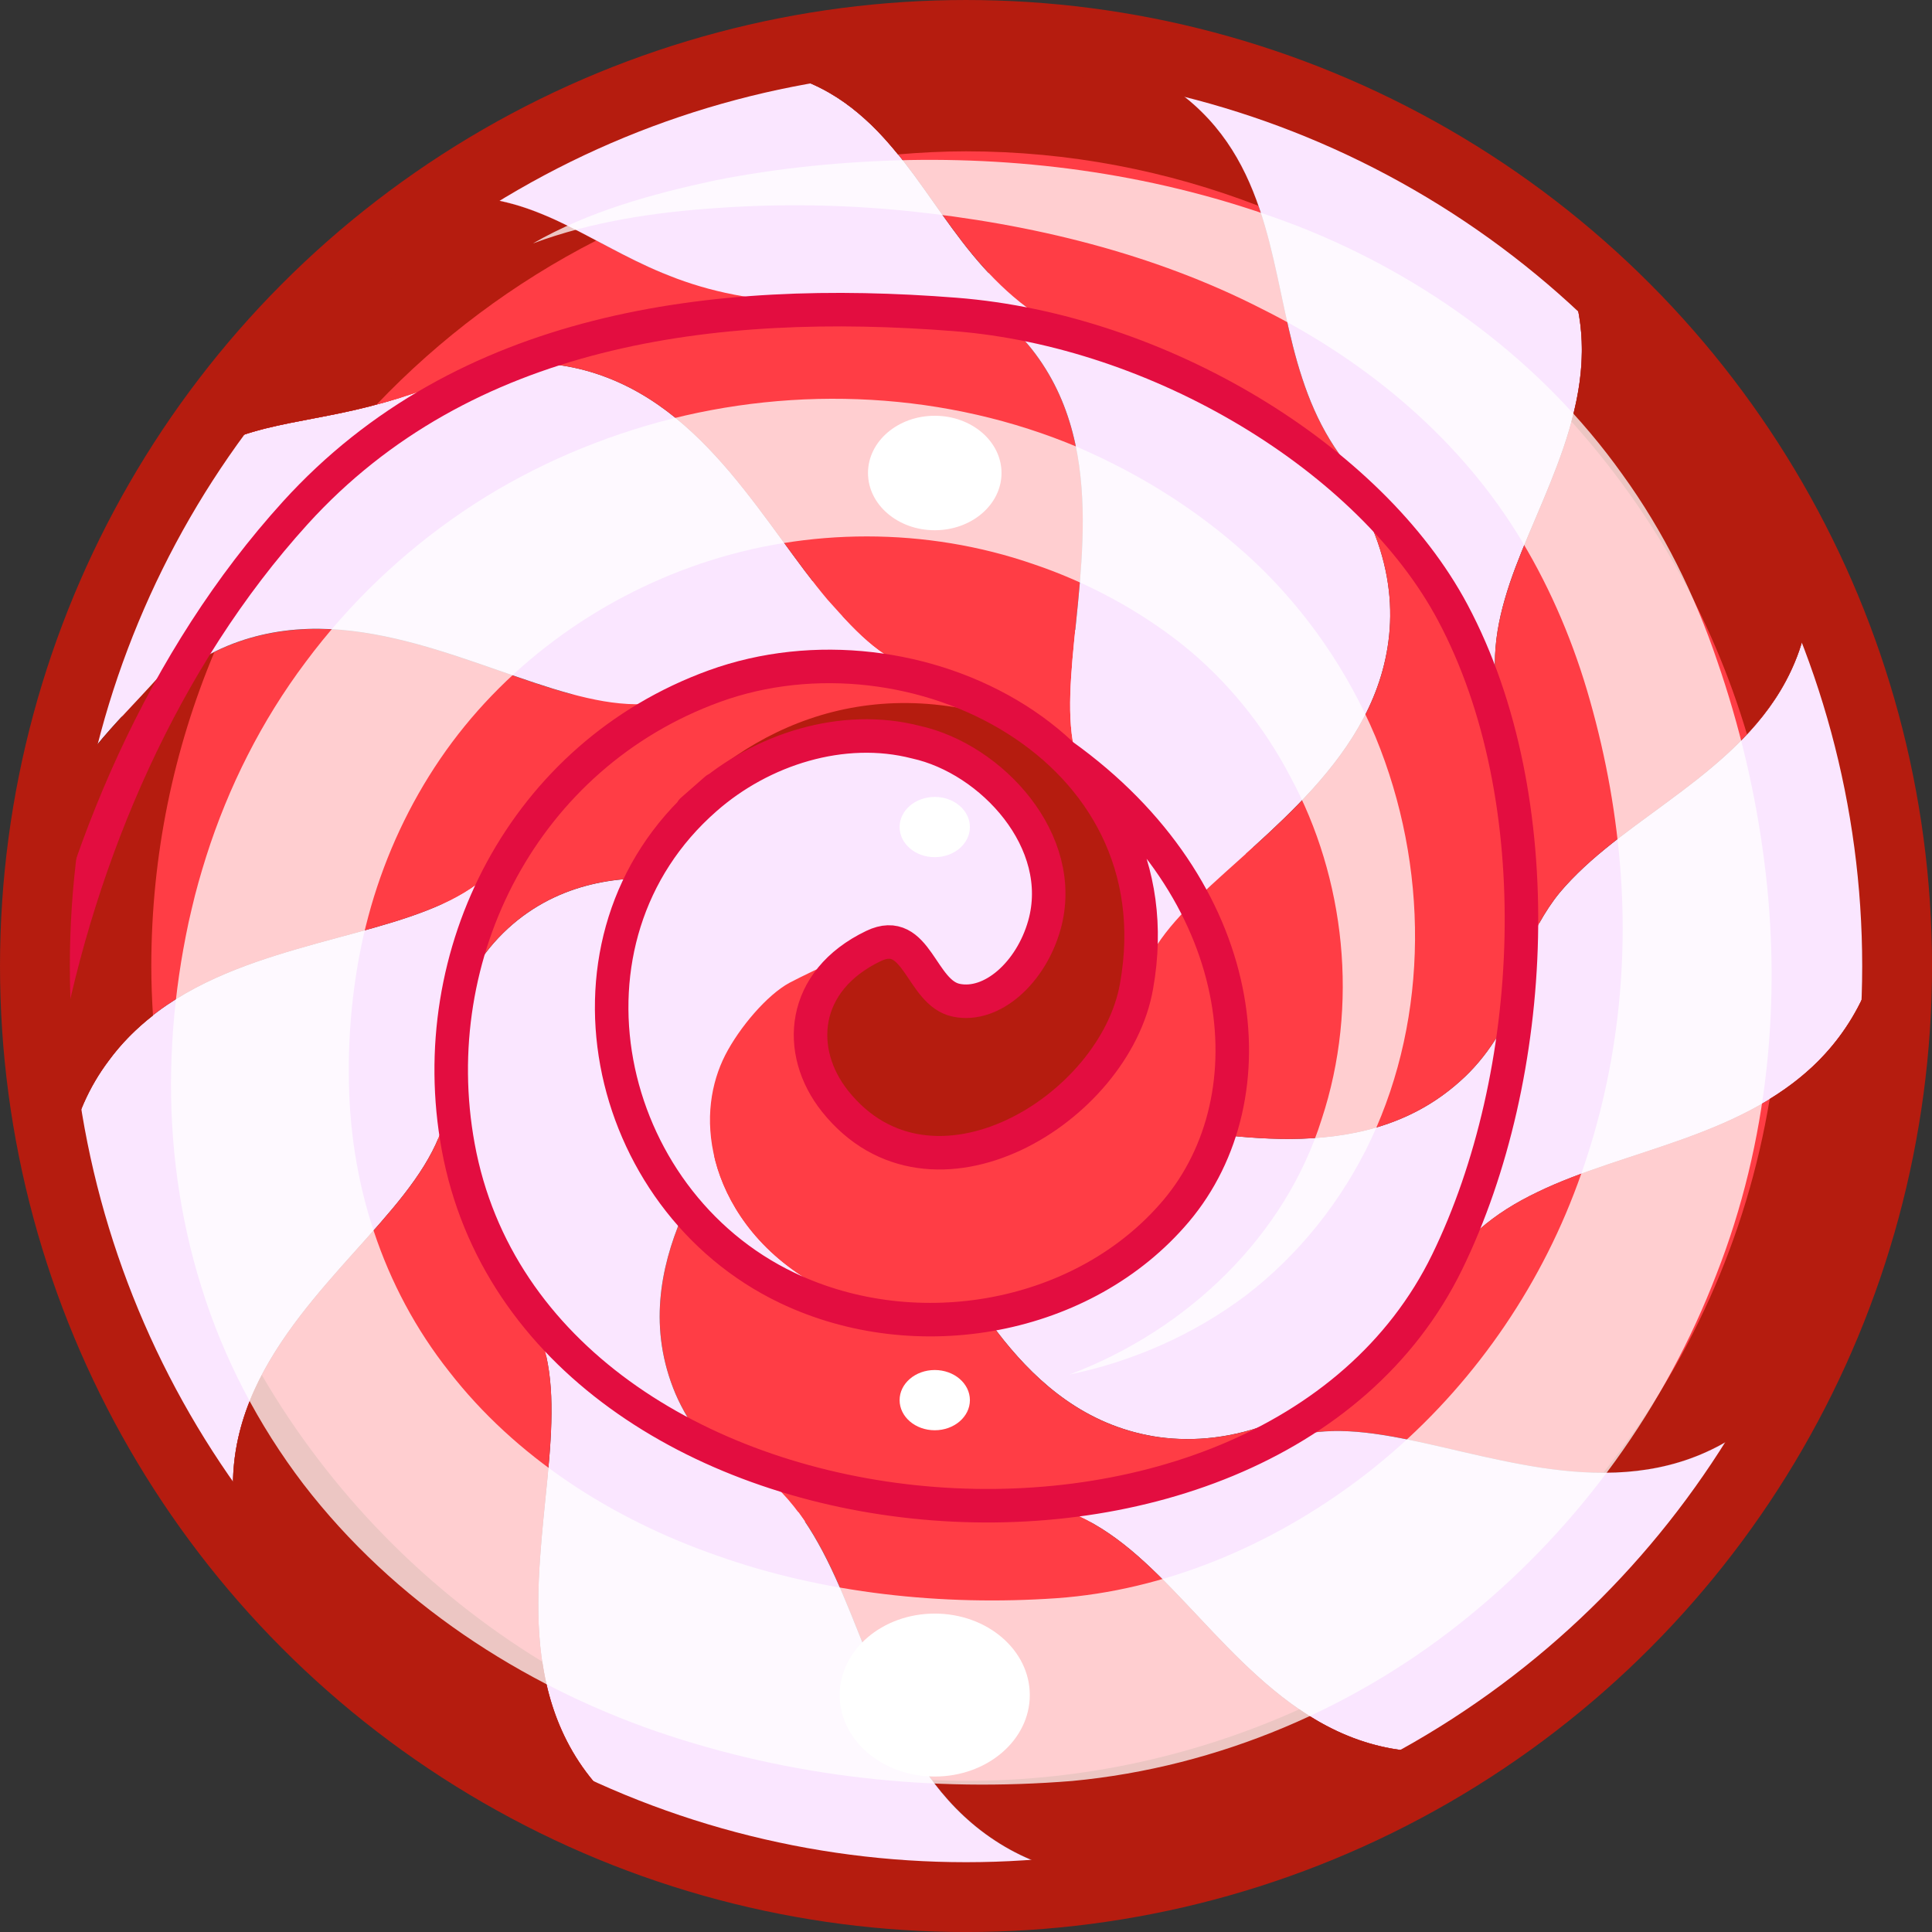 <?xml version="1.0" encoding="UTF-8"?>
<svg width="169.33mm" height="169.33mm" version="1.1" viewBox="0 0 600 600" xmlns="http://www.w3.org/2000/svg" xmlns:xlink="http://www.w3.org/1999/xlink">
<rect x="0" y="0" width="600" height="600" fill="#333333" stroke="none"/>
<defs>
<clipPath id="a">
<use width="100%" height="100%" overflow="visible" xlink:href="#b"/>
</clipPath>
<circle id="b" cx="50.15" cy="211.55" r="40"/>
</defs>
<g transform="translate(-127.07 154.71)">
<g transform="matrix(7.229 0 0 7.229 64.541 -1384)">
<clipPath>
<use width="100%" height="100%" overflow="visible" xlink:href="#b"/>
</clipPath>
<g clip-path="url(#a)">
<path d="m68.557 227.38c2.544-2.917 4.417-6.437 5.412-10.207 0.496-1.885 0.773-3.827 0.824-5.762 0.013-0.496 0.01-0.948 2e-3 -1.399-0.012-0.453-0.032-0.908-0.064-1.361-0.063-0.907-0.168-1.814-0.316-2.715 0.792 4.851-0.858 8.637-3.037 10.56-2.201 1.979-4.846 2.461-7.277 2.482-2.451 9e-3 -4.743-0.435-6.638-0.697-0.95-0.131-1.8-0.224-2.565-0.198-0.768 0.026-1.443 0.17-2.143 0.518-1.168 0.58-2.497 0.887-3.796 0.89-1.048 6e-3 -2.046-0.276-2.949-0.822 0.533 0.325 0.891 0.736 1.239 1.31 0.345 0.569 0.683 1.286 1.09 2.101 0.203 0.407 0.421 0.842 0.659 1.29 0.25 0.448 0.528 0.914 0.813 1.389 0.574 0.948 1.213 1.935 1.969 2.876 1.506 1.866 3.507 3.618 6.412 4.116 1.443 0.24 3.111 0.149 4.909-0.504 1.789-0.655 3.722-1.875 5.456-3.867z" fill="#fae6ff"/>
<path d="m47.774 236.17c0.511 0.032 1.058 0.048 1.537 0.044 0.482-2e-3 0.966-0.019 1.449-0.049 0.967-0.058 1.933-0.169 2.891-0.34 1.915-0.338 3.796-0.892 5.584-1.655 3.583-1.518 6.784-3.863 9.323-6.785-1.734 1.992-3.667 3.212-5.456 3.864-1.798 0.653-3.466 0.744-4.909 0.504-2.904-0.498-4.906-2.25-6.412-4.116-0.756-0.941-1.395-1.928-1.969-2.876-0.285-0.475-0.563-0.94-0.813-1.389-0.238-0.448-0.456-0.883-0.659-1.29-0.407-0.814-0.745-1.531-1.09-2.101-0.348-0.573-0.707-0.984-1.239-1.31-0.898-0.545-1.655-1.367-2.121-2.306-0.235-0.47-0.402-0.968-0.497-1.486-0.045-0.262-0.078-0.526-0.086-0.799-0.013-0.238-3e-3 -0.383 0.016-0.571-0.013 0.105-0.035 0.206-0.067 0.306l-0.129 0.353c-0.103 0.286-0.25 0.562-0.424 0.848-0.351 0.568-0.836 1.185-1.382 1.901-1.088 1.429-2.444 3.239-3.383 5.428-0.918 2.174-1.444 4.798-0.265 7.588 0.596 1.377 1.64 2.785 3.304 3.962 1.65 1.168 3.959 2.099 6.797 2.275z" fill="#ff3d45"/>
<path d="m28.565 222.44c1.565 3.83 4.221 7.179 7.586 9.592 3.354 2.426 7.459 3.896 11.623 4.138-2.838-0.176-5.146-1.107-6.799-2.275-1.665-1.177-2.708-2.585-3.304-3.962-1.179-2.79-0.653-5.414 0.265-7.588 0.939-2.188 2.295-3.999 3.383-5.428 0.546-0.717 1.031-1.333 1.382-1.901 0.174-0.286 0.321-0.562 0.424-0.848l0.129-0.353c0.033-0.1 0.055-0.2 0.067-0.306 0.077-0.698 0.42-1.39 0.975-1.918 0.553-0.532 1.24-0.852 2.006-0.912-0.458 0.039-0.836-0.101-1.359-0.349-0.516-0.247-1.156-0.59-1.937-0.941-1.555-0.698-3.66-1.457-6.01-1.59-1.175-0.062-2.411 0.041-3.641 0.448-1.225 0.407-2.448 1.128-3.489 2.31-0.518 0.592-0.985 1.298-1.364 2.126-0.189 0.412-0.354 0.857-0.493 1.329-0.135 0.438-0.252 0.904-0.332 1.398-0.33 1.966-0.181 4.418 0.888 7.03z" fill="#fae6ff"/>
<path d="m34.332 198.94c-3.496 2.726-6.016 6.698-6.958 11.082-0.235 1.092-0.38 2.202-0.423 3.313-0.021 0.571-0.021 1.076-2e-3 1.585 0.017 0.511 0.053 1.023 0.108 1.534 0.213 2.045 0.724 4.072 1.508 5.983-1.069-2.611-1.218-5.063-0.888-7.029 0.08-0.494 0.197-0.96 0.332-1.398 0.139-0.472 0.304-0.917 0.493-1.329 0.379-0.828 0.846-1.534 1.364-2.126 1.041-1.182 2.264-1.902 3.489-2.31 1.23-0.407 2.465-0.51 3.641-0.448 2.351 0.133 4.455 0.892 6.01 1.59 0.781 0.352 1.421 0.694 1.937 0.941 0.523 0.248 0.902 0.388 1.359 0.349l0.197-0.014c0.045-2e-3 0.087-1e-3 0.129 1e-3 0.083 6e-3 0.165 0.02 0.247 0.044 0.164 0.044 0.336 0.137 0.483 0.264 0.147 0.128 0.263 0.283 0.338 0.443 0.039 0.081 0.066 0.166 0.087 0.258 0.01 0.046 0.018 0.095 0.023 0.146l1e-3 9e-3v8e-3c0.069-0.085-0.155 0.19 0.155-0.19l3e-3 0.016 0.026 0.122 0.053 0.244c0.013-0.041 0.028-0.081 0.046-0.12l0.03-0.059c8e-3 -0.01 0.01-2e-3 0.017-4e-3 -7e-3 -0.021-0.036 0.036-0.056 0.083l-0.027 0.07c-4e-3 3e-3 -7e-3 0.042-0.012 0.017l-0.015-0.07-0.06-0.277-4e-3 -0.017c0.114-0.174-0.157 0.227-0.128 0.186v-1e-3l1e-3 -7e-3 3e-3 -0.011 9e-3 -0.021c0.022-0.059 0.056-0.116 0.101-0.175 0.089-0.121 0.22-0.257 0.375-0.437 0.313-0.356 0.712-0.887 1.086-1.594 0.746-1.405 1.413-3.486 1.295-5.781-0.063-1.145-0.332-2.344-0.948-3.489-0.615-1.139-1.592-2.228-3.038-3.013-1.378-0.771-3.128-1.285-5.303-1.159-2.146 0.127-4.695 0.926-7.084 2.791z" fill="#ff3d45"/>
<path d="m59.459 201c-1.532-1.849-3.461-3.369-5.641-4.436-2.176-1.066-4.61-1.664-7.03-1.729-4.486-0.14-8.967 1.357-12.457 4.106 2.389-1.865 4.938-2.664 7.085-2.792 2.175-0.126 3.925 0.388 5.303 1.159 1.446 0.785 2.423 1.874 3.038 3.013 0.617 1.146 0.885 2.345 0.948 3.489 0.118 2.295-0.549 4.376-1.295 5.781-0.374 0.707-0.774 1.237-1.086 1.594-0.155 0.18-0.286 0.315-0.375 0.437-0.045 0.059-0.079 0.116-0.101 0.175l-9e-3 0.021-3e-3 0.011-1e-3 7e-3v1e-3c-0.028 0.041 0.243-0.359 0.128-0.186l4e-3 0.017 0.06 0.277 0.015 0.07c5e-3 0.025 7e-3 -0.014 0.012-0.017l0.027-0.07c0.02-0.047 0.049-0.104 0.056-0.083 0.201 0.034 0.089 0.023 0.067-7e-3 -0.039-0.035 1e-3 -1e-3 0.013 0.034 3e-3 4e-3 -1e-3 7e-3 -0.013-0.071l-6e-3 -0.067-2e-3 -0.046v-0.043l0.152 1.474-0.015 3e-3s-0.144 0.108-0.143 0.113l-1e-3 0.015s-0.037 0.138-3e-3 0.021l3e-3 -0.025 1e-3 -0.012c-7e-3 -6e-3 0.131-0.11 0.131-0.11l0.024-4e-3c0.139 0.38-0.182-0.518-0.149-0.425l1e-3 2e-3 1e-3 7e-3 6e-3 0.022 0.029 0.095 0.07 0.198c0.104 0.273 0.252 0.573 0.456 0.883 0.804 1.233 2.504 2.575 4.71 3.064 1.099 0.242 2.334 0.271 3.596-0.109 1.258-0.376 2.555-1.179 3.59-2.583 0.257-0.357 0.492-0.724 0.706-1.176l0.155-0.398 0.074-0.207c0.024-0.073 0.048-0.146 0.067-0.163l0.124-0.192 0.061-0.098 0.015-0.023 7e-3 -0.014 4e-3 -6e-3c0 0.033 6e-3 -0.305 5e-3 -0.168l0.027-0.084c0.298-0.906 0.477-1.949 0.468-3.105-9e-3 -2.298-0.813-5.109-2.909-7.64z" fill="#fae6ff"/>
<path d="m38.959 204.35c-1.236 1.082-2.245 2.417-2.952 3.917-0.353 0.75-0.632 1.541-0.822 2.354-0.096 0.407-0.169 0.818-0.222 1.231-0.026 0.179-0.053 0.49-0.07 0.752l-0.021 0.412-2e-3 0.062-2e-3 0.313 4e-3 0.27c2e-3 0.18 9e-3 0.359 0.022 0.54 0.02 0.361 0.062 0.723 0.11 1.083 0.106 0.721 0.271 1.436 0.495 2.135 0.444 1.397 1.134 2.716 2.008 3.89 1.749 2.348 4.301 4.104 7.171 4.892 0.719 0.197 1.437 0.334 2.186 0.415 0.234 0.022 0.469 0.04 0.704 0.054l0.33 0.015 0.061 3e-3 0.267 4e-3 0.245-2e-3 0.489-0.01c1.307-0.061 2.625-0.28 3.887-0.682-0.86 0.271-1.713 0.438-2.536 0.519-0.412 0.041-0.814 0.06-1.208 0.059-0.197 3e-3 -0.39-9e-3 -0.582-0.016l-0.286-0.018-0.035-1e-3c-0.38-6e-3 -0.11-3e-3 -0.198-4e-3l-9e-3 -2e-3 -0.105-0.021c-0.016-0.024-0.809-0.093-1.184-0.181-0.396-0.08-0.778-0.184-1.146-0.3-0.736-0.237-1.411-0.544-2.017-0.894-2.44-1.421-3.699-3.453-4.16-5.218-0.465-1.792-0.175-3.365 0.424-4.544 0.61-1.188 1.517-2.006 2.487-2.53 0.977-0.508 2.022-0.637 2.908-0.485 0.443 0.076 4.815-0.371 5.523-0.458 0.703-0.092 1.416-0.287 2.026-0.88 0.595-0.585 1.124-1.617 0.945-3.224-0.104-0.79-0.396-1.721-1.041-2.676-0.647-0.94-1.654-1.937-3.134-2.644-0.369-0.172-0.765-0.33-1.186-0.458-0.113-0.033-0.193-0.063-0.337-0.095l-0.437-0.088c-0.065-0.013-0.169-0.026-0.202-0.037l-0.18-0.087c0.038-1e-3 -0.344-6e-3 -0.192-4e-3l-0.057-6e-3 -0.076-7e-3 -0.152-0.012-0.309-0.019c-0.208-7e-3 -0.42-0.011-0.635-7e-3 -0.432 0.012-0.877 0.047-1.332 0.118-1.811 0.276-3.784 1.092-5.465 2.572z" fill="#fae6ff"/>
<path d="m52.847 226c2.534-0.791 4.832-2.273 6.609-4.229 1.784-1.951 3.035-4.413 3.572-7.019 0.063-0.325 0.126-0.652 0.167-0.979 0.022-0.174 0.043-0.307 0.063-0.514l0.047-0.618 0.02-0.384 4e-3 -0.12 7e-3 -0.329c0-0.297-5e-3 -0.595-0.019-0.895-0.057-1.193-0.243-2.391-0.557-3.555-0.625-2.33-1.768-4.514-3.301-6.36 2.096 2.531 2.899 5.342 2.911 7.64 8e-3 1.156-0.17 2.199-0.468 3.105l-0.027 0.084c1e-3 -0.137-5e-3 0.201-5e-3 0.168l-4e-3 6e-3 -7e-3 0.014-0.015 0.023-0.061 0.098-0.124 0.192c-0.02 0.017-0.043 0.09-0.067 0.163l-0.074 0.207-0.155 0.398c-0.214 0.452-0.449 0.818-0.706 1.176-1.035 1.404-2.332 2.207-3.59 2.583-1.261 0.381-2.497 0.352-3.596 0.109-2.206-0.489-4.449-3.86-5.253-5.094-0.203-0.311-0.596-1.223-1.04-1.298-0.886-0.151-3.63 1.188-4.607 1.696-0.971 0.524-2.156 1.923-2.766 3.11-0.599 1.179-0.89 2.752-0.424 4.544 0.461 1.765 1.72 3.797 4.16 5.218 0.606 0.35 1.28 0.656 2.017 0.894 0.368 0.116 0.75 0.22 1.146 0.3 0.375 0.088 1.168 0.156 1.184 0.181l0.105 0.021 9e-3 2e-3c0.087 1e-3 -0.183-2e-3 0.198 4e-3l0.035 1e-3 0.286 0.018c0.192 7e-3 0.385 0.019 0.582 0.016 0.394 1e-3 0.796-0.018 1.208-0.059 0.823-0.08 1.676-0.247 2.536-0.518z" fill="#ff3d45"/>
<path d="m57.477 212.4c-1.671 5.296-7.337 8.675-10.462 7.175s-4.625-5.125-2.848-7.254 3.191-1.355 4.64 0.081 3.115-0.069 4.708-2.609-2.5-6.843-6.375-8.343c0 0-7.139 0.854-11 5.25 2.875-4.25 8-7.557 14.411-6.097 6.464 1.472 7.888 8.747 6.926 11.797z" fill="#b51c0f"/>
<path d="m11.975 225.63c0.953 3.323 2.451 6.563 4.432 9.468 1.974 2.91 4.416 5.471 7.11 7.584-1.836-1.443-3.083-3.052-3.844-4.609-0.763-1.563-1.048-3.077-1.012-4.467 0.079-2.791 1.387-5.068 2.88-7.022 1.506-1.958 3.215-3.616 4.469-5.231 0.628-0.81 1.146-1.605 1.496-2.462s0.528-1.772 0.507-2.889c-8e-3 -0.486 1e-3 -0.897 0.021-1.331 0.025-0.43 0.063-0.857 0.117-1.281 0.112-0.85 0.286-1.687 0.522-2.508 0.478-1.638 1.2-3.208 2.149-4.644-1.112 1.701-2.586 2.512-4.548 3.186-1.938 0.666-4.289 1.14-6.636 1.956-2.338 0.82-4.688 2.006-6.327 4.247-0.812 1.083-1.447 2.422-1.741 4.085-0.292 1.657-0.243 3.651 0.405 5.918z" fill="#fae6ff"/>
<path d="m12.11 205.39c-1.028 3.314-1.538 6.796-1.522 10.234 0.01 3.288 0.432 6.682 1.387 10.009-0.648-2.267-0.697-4.261-0.406-5.919 0.293-1.663 0.929-3.002 1.741-4.085 1.639-2.241 3.989-3.427 6.327-4.247 2.347-0.816 4.698-1.29 6.636-1.956 1.962-0.674 3.436-1.484 4.548-3.186 1.889-2.879 4.694-5.172 7.871-6.465-1.871 0.779-3.56 0.621-5.563 0.076-1.982-0.54-4.189-1.476-6.59-2.134-2.393-0.646-5.006-1.019-7.646-0.096-1.314 0.462-2.625 1.26-3.82 2.518-1.185 1.26-2.263 2.99-2.963 5.251z" fill="#ff3d45"/>
<path d="m15.15 211.56c0-4.78 0.966-9.339 2.709-13.494-0.961 0.477-1.905 1.15-2.786 2.077-1.186 1.26-2.264 2.989-2.963 5.25-1.028 3.314-1.538 6.796-1.522 10.234 2e-3 0.778 0.032 1.563 0.082 2.353 0.197 1.222 0.444 2.428 0.749 3.609 8e-3 -0.658 0.048-1.293 0.15-1.872 0.293-1.663 0.929-3.002 1.741-4.085 0.562-0.768 1.211-1.404 1.911-1.952-0.043-0.702-0.071-1.408-0.071-2.12z" fill="#b51c0f"/>
<path d="m23.751 188.53c-5.456 4.277-9.593 10.209-11.641 16.854 0.7-2.261 1.777-3.99 2.963-5.25 1.195-1.258 2.505-2.056 3.82-2.518 2.639-0.923 5.252-0.55 7.646 0.096 2.401 0.658 4.608 1.594 6.59 2.134 2.003 0.545 3.691 0.703 5.563-0.076 1.588-0.651 3.269-1.058 4.987-1.206 0.43-0.035 0.862-0.062 1.296-0.063 0.422-6e-3 0.78 6e-3 1.169 0.035 0.762 0.058 1.511 0.188 2.244 0.382-1.75-0.444-2.783-1.532-4.183-3.105-1.319-1.559-2.593-3.576-4.193-5.473-1.599-1.881-3.543-3.662-6.249-4.386-1.349-0.359-2.887-0.439-4.589-0.073-1.696 0.371-3.564 1.19-5.423 2.649z" fill="#fae6ff"/>
<path d="m42.98 181.23c-6.953 0.403-13.791 3.002-19.229 7.301 1.859-1.459 3.727-2.278 5.422-2.648 1.703-0.366 3.24-0.286 4.589 0.073 2.706 0.724 4.65 2.505 6.249 4.386 1.6 1.896 2.874 3.914 4.193 5.473 1.4 1.573 2.433 2.661 4.183 3.105 2.93 0.762 5.59 2.706 7.249 5.29-0.497-0.767-0.769-1.514-0.904-2.343-0.134-0.826-0.129-1.732-0.067-2.723 0.122-1.979 0.504-4.313 0.5-6.782-0.016-2.451-0.42-5.079-2.203-7.33-0.891-1.116-2.135-2.131-3.817-2.842-1.658-0.718-3.856-1.105-6.165-0.96z" fill="#ff3d45"/>
<path d="m63.481 187.51c-2.876-2.259-6.188-3.99-9.717-5.062-1.763-0.537-3.578-0.91-5.408-1.106-0.914-0.099-1.832-0.155-2.749-0.171-0.917-0.015-1.749 8e-3 -2.627 0.061 2.309-0.146 4.507 0.241 6.166 0.96 1.682 0.711 2.926 1.726 3.817 2.842 1.783 2.251 2.187 4.879 2.203 7.33 3e-3 2.469-0.379 4.804-0.5 6.782-0.062 0.99-0.067 1.896 0.067 2.723 0.135 0.829 0.407 1.576 0.904 2.343 0.836 1.284 1.42 2.713 1.725 4.205 0.153 0.746 0.238 1.509 0.249 2.284 0.015 0.687-0.05 1.306-0.179 1.94 0.155-0.755 0.458-1.332 0.917-1.988 0.46-0.705 1.064-1.368 1.779-2.057 1.42-1.374 3.266-2.84 4.92-4.663 1.637-1.819 3.1-4.028 3.304-6.875 0.099-1.418-0.136-2.987-0.884-4.638-0.75-1.644-2.028-3.365-3.987-4.91z" fill="#fae6ff"/>
<path d="m74.415 205.94c-0.586-3.604-1.865-7.106-3.736-10.243-1.865-3.143-4.321-5.923-7.198-8.183 1.959 1.545 3.237 3.267 3.986 4.91 0.748 1.65 0.983 3.22 0.884 4.638-0.204 2.847-1.667 5.056-3.304 6.875-1.654 1.823-3.5 3.289-4.92 4.663-0.714 0.688-1.319 1.352-1.779 2.057-0.459 0.656-0.761 1.233-0.917 1.988-0.259 1.252-0.818 2.453-1.631 3.488-0.808 1.04-1.871 1.89-3.046 2.471 0.7-0.348 1.375-0.491 2.143-0.518 0.765-0.025 1.615 0.067 2.565 0.198 1.895 0.263 4.187 0.706 6.638 0.697 2.431-0.021 5.077-0.503 7.277-2.482 2.18-1.923 3.83-5.709 3.038-10.559z" fill="#ff3d45"/>
<path d="m89.762 206.76c-0.142-3.077-0.599-6.223-1.472-9.343-0.865-3.119-2.192-6.201-3.967-9.046 1.209 1.938 1.814 3.781 2.023 5.398 0.207 1.621 0.014 3.03-0.405 4.243-0.851 2.429-2.573 4.083-4.362 5.505-1.801 1.422-3.687 2.611-5.149 4.048-0.367 0.365-0.707 0.721-1.02 1.148-0.309 0.426-0.586 0.879-0.825 1.367-0.475 0.977-0.792 2.09-0.929 3.409-0.461 4.416-1.548 8.538-3.353 11.761 1.057-1.917 2.53-3.093 4.402-3.988 1.852-0.9 4.063-1.491 6.268-2.283 2.198-0.795 4.405-1.807 6.088-3.655 0.842-0.924 1.551-2.057 2.037-3.452 0.243-0.698 0.43-1.461 0.547-2.294 0.055-0.421 0.099-0.836 0.121-1.313 0.022-0.48 0.02-0.982-4e-3 -1.505z" fill="#fae6ff"/>
<path d="m87.995 224.56c0.811-3.026 1.289-6.03 1.557-8.98 0.134-1.477 0.214-2.939 0.25-4.392 0.021-0.727 0.024-1.449 0.017-2.169l-0.015-1.113-0.042-1.151c0.023 0.523 0.026 1.025 3e-3 1.505-0.022 0.478-0.066 0.893-0.121 1.313-0.118 0.833-0.305 1.596-0.547 2.294-0.485 1.396-1.194 2.528-2.037 3.452-1.683 1.849-3.89 2.86-6.088 3.655-2.205 0.792-4.416 1.383-6.268 2.283-1.873 0.896-3.346 2.071-4.402 3.988-1.8 3.244-4.222 5.517-7.425 7.01 0.958-0.443 1.812-0.657 2.707-0.714 0.891-0.056 1.81 0.038 2.79 0.208 1.959 0.34 4.156 0.997 6.518 1.358 2.343 0.347 4.883 0.385 7.297-0.79 2.395-1.15 4.692-3.617 5.806-7.757z" fill="#ff3d45"/>
<path d="m89.552 215.58c0.134-1.477 0.214-2.939 0.25-4.392 0.021-0.727 0.024-1.449 0.017-2.169l-0.015-1.113-0.042-1.151c0.023 0.523 0.026 1.025 3e-3 1.505-0.022 0.478-0.066 0.893-0.121 1.313-0.118 0.833-0.305 1.596-0.547 2.294-0.485 1.396-1.194 2.528-2.037 3.452-0.713 0.783-1.523 1.409-2.383 1.939-0.989 6.004-3.511 11.493-7.149 16.061 1.55-1e-3 3.131-0.256 4.661-1.001 1.665-0.801 3.273-2.255 4.479-4.447 0.513-1.145 0.972-2.318 1.377-3.518 0.777-2.956 1.245-5.89 1.507-8.773z" fill="#b51c0f"/>
<path d="m78.135 241.72c2.557-2.402 4.673-5.211 6.286-8.146 1.624-2.938 2.765-5.993 3.574-9.014-1.114 4.14-3.411 6.606-5.806 7.758-2.414 1.175-4.954 1.137-7.297 0.79-2.362-0.361-4.559-1.019-6.518-1.358-0.98-0.17-1.899-0.264-2.79-0.208-0.895 0.057-1.749 0.271-2.707 0.714-3.192 1.504-7.228 2.19-11.568 2.175 2.578-3e-3 4.285 0.854 5.905 2.194 1.609 1.338 3.076 3.142 4.807 4.822 1.729 1.664 3.729 3.235 6.411 3.72 1.336 0.237 2.846 0.193 4.505-0.313 1.648-0.513 3.456-1.499 5.198-3.134z" fill="#fae6ff"/>
<path d="m60.057 250.5c3.148-0.584 6.356-1.518 9.458-2.966 3.098-1.439 6.068-3.409 8.621-5.813-1.743 1.636-3.55 2.621-5.198 3.133-1.659 0.507-3.168 0.551-4.505 0.313-2.682-0.484-4.682-2.056-6.411-3.72-1.731-1.681-3.198-3.484-4.807-4.822-1.62-1.341-3.327-2.197-5.905-2.194-4.25 3e-3 -8.374-0.715-11.932-2.203 2.112 0.87 3.392 2.269 4.425 4.118 1.029 1.836 1.773 4.082 2.743 6.314 0.972 2.224 2.181 4.44 4.249 6.027 1.023 0.784 2.249 1.421 3.773 1.776 1.521 0.351 3.343 0.43 5.489 0.037z" fill="#ff3d45"/>
<path d="m68.432 245.17c-1.516-0.273-2.809-0.901-3.963-1.689-4.375 1.97-9.219 3.075-14.319 3.075-0.49 0-0.977-0.017-1.462-0.037 0.592 0.798 1.278 1.536 2.106 2.172 1.023 0.784 2.249 1.421 3.773 1.776 1.09 0.251 2.341 0.354 3.748 0.252 4.931-1.022 9.524-2.959 13.608-5.615-1.263 0.254-2.433 0.253-3.491 0.066z" fill="#b51c0f"/>
<path d="m41.44 250.51c3.118 0.576 6.244 0.836 9.333 0.823 3.033-0.017 6.128-0.242 9.284-0.827-2.146 0.393-3.968 0.314-5.49-0.036-1.525-0.355-2.75-0.992-3.773-1.776-2.067-1.587-3.276-3.804-4.249-6.027-0.969-2.232-1.713-4.479-2.743-6.314-1.033-1.85-2.313-3.248-4.425-4.118-3.559-1.482-6.468-3.699-8.379-6.437 0.574 0.816 0.917 1.621 1.116 2.501 0.197 0.879 0.248 1.824 0.22 2.847-0.05 2.04-0.438 4.381-0.54 6.829-0.096 2.44 0.105 5.011 1.46 7.337 0.677 1.158 1.647 2.246 2.993 3.161 1.345 0.909 3.069 1.643 5.193 2.037z" fill="#fae6ff"/>
<path d="m23.517 242.68c2.695 2.121 5.641 3.791 8.665 5.073 3.028 1.28 6.141 2.175 9.259 2.751-2.124-0.394-3.848-1.128-5.192-2.038-1.346-0.915-2.316-2.003-2.993-3.161-1.355-2.326-1.556-4.896-1.46-7.337 0.102-2.448 0.489-4.789 0.54-6.829 0.028-1.022-0.023-1.968-0.22-2.847-0.198-0.88-0.542-1.685-1.116-2.501-1.921-2.732-2.917-6.038-2.986-9.792 0.021 1.116-0.157 2.031-0.507 2.889-0.35 0.856-0.868 1.652-1.496 2.462-1.253 1.615-2.963 3.273-4.469 5.231-1.493 1.954-2.801 4.231-2.88 7.022-0.036 1.39 0.249 2.903 1.012 4.467 0.759 1.558 2.007 3.166 3.843 4.61z" fill="#ff3d45"/>
<path d="m19.897 229.12c-0.701 1.34-1.19 2.819-1.237 4.484-0.026 1.025 0.125 2.118 0.511 3.249 5.13 6.273 12.13 10.952 20.147 13.203 0.707 0.165 1.414 0.317 2.122 0.448-2.124-0.394-3.848-1.128-5.192-2.038-1.346-0.915-2.316-2.003-2.993-3.161-0.722-1.239-1.11-2.548-1.307-3.869-4.967-3.037-9.115-7.281-12.051-12.316z" fill="#b51c0f"/>
<path d="m11.877 197.97c-0.745 2.627-1.238 5.289-1.503 7.952-0.267 2.659-0.308 5.329-0.053 7.952-0.176-1.785-0.178-3.308-0.082-4.601 0.092-1.294 0.282-2.358 0.532-3.254 0.497-1.793 1.196-2.912 1.99-3.904 0.801-0.991 1.695-1.868 2.8-3.097 1.106-1.225 2.421-2.804 4.19-5.063 2.962-3.789 6.591-6.784 10.619-8.591-2.394 1.087-4.208 1.735-5.854 2.146-1.635 0.42-3.074 0.598-4.507 0.956-1.425 0.365-2.859 0.924-4.287 2.306-1.419 1.375-2.824 3.616-3.845 7.198z" fill="#fae6ff"/>
<path d="m19.762 183.16c-3.886 4.395-6.396 9.57-7.885 14.809 1.021-3.582 2.426-5.822 3.845-7.196 1.428-1.382 2.862-1.94 4.287-2.306 1.434-0.358 2.872-0.536 4.507-0.956 1.646-0.411 3.46-1.06 5.854-2.146 4.026-1.827 8.419-2.501 12.903-2.321-2.668-0.099-4.516-0.586-6.163-1.267-1.637-0.674-3.035-1.558-4.571-2.269-1.533-0.7-3.225-1.238-5.365-0.91-1.067 0.163-2.242 0.555-3.499 1.281-1.255 0.725-2.595 1.787-3.913 3.281z" fill="#ff3d45"/>
<path d="m19.762 183.16c-3.886 4.395-6.396 9.57-7.885 14.809 1.021-3.582 2.426-5.822 3.845-7.196 1.428-1.382 2.862-1.94 4.287-2.306 1.434-0.358 2.872-0.536 4.507-0.956 1.646-0.411 3.46-1.06 5.854-2.146 4.026-1.827 8.419-2.501 12.903-2.321-2.668-0.099-4.516-0.586-6.163-1.267-1.637-0.674-3.035-1.558-4.571-2.269-1.533-0.7-3.225-1.238-5.365-0.91-1.067 0.163-2.242 0.555-3.499 1.281-1.255 0.725-2.595 1.787-3.913 3.281z" fill="#ff3d45"/>
<path d="m16.29 190.27c1.24-1.02 2.483-1.483 3.719-1.801 1.434-0.358 2.872-0.536 4.507-0.956 0.103-0.025 0.214-0.062 0.318-0.089 2.713-2.846 5.898-5.234 9.43-7.041-0.569-0.302-1.137-0.601-1.726-0.873-1.443-0.659-3.032-1.165-4.999-0.949-4.501 3.09-8.334 7.081-11.249 11.709z" fill="#b51c0f"/>
<path d="m10.321 213.88 0.113 0.624c0.052 0.294 0.07 0.554 0.087 0.43 0.024-0.124 0.052-0.643 0.335-1.872 0.281-1.227 0.845-3.164 1.872-6.031 1.719-4.791 4.054-9.284 7.023-13.068-1.769 2.259-3.083 3.838-4.19 5.063-1.105 1.229-1.999 2.105-2.8 3.097-0.793 0.992-1.493 2.111-1.99 3.904-0.25 0.896-0.44 1.96-0.532 3.254-0.096 1.291-0.094 2.814 0.082 4.599z" fill="#b51c0f"/>
<path d="m34.716 173.58c-2.884 0.896-5.673 2.166-8.207 3.795-2.538 1.623-4.814 3.594-6.747 5.786 1.317-1.494 2.658-2.556 3.913-3.281 1.257-0.727 2.432-1.118 3.499-1.281 2.14-0.328 3.832 0.21 5.365 0.91 1.537 0.711 2.935 1.595 4.571 2.269 1.646 0.681 3.495 1.168 6.163 1.267 1.089 0.043 2.32 0.154 3.506 0.277 1.189 0.124 2.363 0.291 3.521 0.477 2.314 0.381 4.561 0.897 6.686 1.567-2.535-0.794-4.244-1.937-5.601-3.314-1.358-1.366-2.35-2.962-3.469-4.482-0.561-0.76-1.155-1.498-1.852-2.168-0.703-0.669-1.478-1.267-2.503-1.729-2.011-0.909-4.893-1.296-8.845-0.093z" fill="#fae6ff"/>
<path d="m52.083 171.78c-1.436-0.072-2.863-0.084-4.279-0.057-0.708 0.013-1.413 0.036-2.116 0.07l-1.052 0.06-1.103 0.075c-2.957 0.227-5.931 0.754-8.818 1.649 3.953-1.203 6.834-0.816 8.845 0.092 1.026 0.462 1.8 1.06 2.503 1.729 0.697 0.67 1.291 1.408 1.852 2.168 1.12 1.521 2.111 3.116 3.469 4.482 1.357 1.378 3.066 2.521 5.601 3.314 4.256 1.332 7.996 3.339 10.734 5.947-1.635-1.537-2.517-3.157-3.122-4.998-0.606-1.823-0.9-3.83-1.409-5.833-0.515-1.992-1.262-3.998-2.924-5.633-1.65-1.622-4.26-2.881-8.181-3.065z" fill="#ff3d45"/>
<path d="m43.561 173.67c1.026 0.462 1.8 1.06 2.503 1.729 0.421 0.405 0.798 0.84 1.16 1.284 0.966-0.081 1.94-0.132 2.926-0.132 4.427 0 8.66 0.835 12.562 2.341-0.504-1.446-1.229-2.846-2.447-4.045-1.65-1.624-4.26-2.883-8.182-3.066-1.436-0.072-2.863-0.084-4.279-0.057-0.67 0.012-1.337 0.035-2.002 0.066-1.972 0.213-3.9 0.567-5.775 1.057 1.392 0.076 2.566 0.386 3.534 0.823z" fill="#b51c0f"/>
<path d="m69.544 175.7c-5.771-2.587-11.73-3.646-17.461-3.919 3.922 0.184 6.532 1.442 8.182 3.066 1.662 1.635 2.409 3.641 2.924 5.633 0.509 2.003 0.802 4.01 1.409 5.833 0.605 1.841 1.487 3.461 3.122 4.998 2.745 2.611 4.527 5.802 5.451 9.558-0.559-2.214-0.276-3.914 0.339-5.763 0.617-1.831 1.59-3.729 2.304-5.813 0.703-2.072 1.154-4.358 0.414-6.792-0.371-1.209-1.046-2.451-2.134-3.632-1.085-1.178-2.594-2.283-4.55-3.169z" fill="#fae6ff"/>
<path d="m84.323 188.37c-1.787-2.835-4.022-5.419-6.566-7.541-2.535-2.138-5.339-3.834-8.213-5.125 1.957 0.886 3.465 1.991 4.549 3.17 1.088 1.181 1.763 2.423 2.134 3.632 0.741 2.434 0.29 4.72-0.414 6.792-0.714 2.083-1.687 3.981-2.304 5.813-0.615 1.849-0.898 3.549-0.339 5.763 0.47 1.872 0.707 3.877 0.773 5.96 0.015 0.521 0.018 1.047 9e-3 1.576-0.011 0.563-0.029 1.146-0.054 1.712-0.047 1.139-0.126 2.264-0.243 3.368 0.137-1.319 0.454-2.433 0.929-3.409 0.239-0.488 0.517-0.941 0.825-1.367 0.313-0.428 0.653-0.783 1.02-1.148 1.462-1.437 3.348-2.626 5.149-4.048 1.789-1.422 3.512-3.076 4.362-5.505 0.419-1.213 0.612-2.622 0.405-4.243-0.208-1.619-0.812-3.461-2.022-5.4z" fill="#ff3d45"/>
<path d="m75.269 180.43c0.426 0.689 0.748 1.386 0.958 2.071 0.608 1.997 0.408 3.894-0.07 5.655 3.436 3.815 6.041 8.389 7.542 13.435 0.938-1.002 1.743-2.157 2.243-3.584 0.339-0.981 0.518-2.1 0.468-3.348-2.594-5.557-6.424-10.418-11.141-14.229z" fill="#b51c0f"/>
<path d="m10.521 214.93c-0.271 8.5 2.66 17.125 8.791 23.85 13.166 14.441 39.508 17.058 55.449 5.708 15.68-11.17 19.476-37.16 10.938-53.71-8.659-16.78-30.229-21.78-47.658-18.06-9.265 1.976-17.225 7.525-22.067 15.648-2.616 4.388-4.221 9.311-5.159 14.316-1.162 6.194-0.102 10.831-0.294 12.25 1.563-8.226 5.135-16.591 10.816-22.851 7.225-7.959 17.929-9.343 28.36-8.522 8.761 0.689 17.833 6.181 21.362 12.804 4.274 8.021 3.658 19.902-0.236 27.896-7.801 16.014-39.18 13.127-42.49-4.951-1.522-8.311 2.855-16.819 11.002-19.78 8.576-3.117 19.971 2.616 18.142 12.88-0.921 5.309-8.825 10.115-12.949 4.955-1.705-2.136-1.481-5.174 1.648-6.673 1.88-0.9 2.023 2.015 3.557 2.331 1.534 0.317 3.204-1.187 3.781-3.221 1.018-3.594-2.266-7.152-5.515-7.867-3.143-0.81-6.63 0.302-9.04 2.423-1.928 1.687 1.681-1.479 0 0-6.884 6.022-4.454 17.22 3.511 21.022 5.573 2.661 12.768 1.359 16.705-3.304 4.16-4.928 3.195-13.802-4.878-19.582" fill="none" stroke="#e30d40" stroke-linecap="round" stroke-linejoin="round" stroke-miterlimit="10" stroke-width="1.44"/>
</g>
<g clip-path="url(#a)" opacity=".75">
<path d="m31.539 180.51c2.398-1.381 5.125-2.13 7.841-2.713 2.736-0.54 5.527-0.814 8.335-0.872 5.611-0.101 11.316 0.762 16.726 2.853 5.377 2.11 10.404 5.729 13.908 10.654 1.769 2.443 3.11 5.167 4.073 8.015 0.945 2.731 1.644 5.635 2.017 8.577 0.767 5.885 0.181 12.092-2.049 17.765-2.178 5.68-5.859 10.812-10.641 14.699-4.764 3.896-10.722 6.478-17.038 7.073-6.026 0.485-12.069-0.142-17.881-2.136-5.76-2.003-11.237-5.534-15.146-10.617-1.935-2.536-3.442-5.43-4.386-8.479-0.954-3.047-1.363-6.229-1.295-9.337 0.036-1.571 0.176-3.062 0.431-4.638 0.1-0.604 0.27-1.528 0.451-2.258 0.174-0.759 0.39-1.511 0.625-2.256 0.947-2.979 2.38-5.833 4.268-8.346 1.874-2.522 4.175-4.714 6.753-6.463 2.581-1.75 5.447-3.029 8.419-3.845 5.942-1.622 12.4-1.297 18.035 1.09 2.815 1.221 5.364 2.845 7.613 4.961 2.228 2.121 3.976 4.693 5.144 7.47 2.293 5.565 2.297 11.971-0.189 17.285-1.247 2.642-3.105 4.964-5.364 6.699-2.278 1.716-4.903 2.855-7.598 3.411 5.16-1.946 9.286-6.021 10.836-10.966 1.62-4.903 1.013-10.36-1.346-14.722-1.146-2.197-2.724-4.133-4.608-5.648-1.881-1.501-4.129-2.708-6.424-3.48-4.612-1.595-9.715-1.572-14.279-0.029-4.563 1.538-8.563 4.516-11.207 8.393-1.322 1.939-2.323 4.087-2.976 6.354-0.16 0.568-0.308 1.141-0.423 1.723-0.127 0.606-0.196 1.036-0.301 1.787-0.15 1.138-0.237 2.388-0.226 3.561-0.022 4.757 1.453 9.292 4.31 12.899 2.822 3.638 6.941 6.321 11.521 7.909 4.565 1.62 9.668 2.165 14.573 1.826 4.643-0.331 9.205-2.241 13.04-5.141 3.843-2.907 6.931-6.879 8.839-11.385 1.905-4.508 2.711-9.513 2.36-14.537-0.177-2.519-0.619-5.013-1.328-7.513-0.672-2.387-1.641-4.701-2.917-6.827-2.551-4.272-6.529-7.669-11.172-9.985-4.633-2.374-9.894-3.662-15.233-4.208-2.675-0.27-5.386-0.319-8.09-0.132-2.704 0.178-5.42 0.57-8.001 1.529z" fill="#fff"/>
</g>
<circle cx="50.15" cy="211.55" r="40" fill="none" stroke="#b51c0f" stroke-miterlimit="10" stroke-width="3"/>
<g fill="#fff">
<ellipse cx="48.807" cy="242.87" rx="4.083" ry="3.5"/>
<ellipse cx="48.807" cy="190.37" rx="2.868" ry="2.459"/>
<ellipse cx="48.807" cy="230.2" rx="1.51" ry="1.294"/>
<ellipse cx="48.807" cy="205.58" rx="1.51" ry="1.294"/>
</g>
</g>
</g>
</svg>
